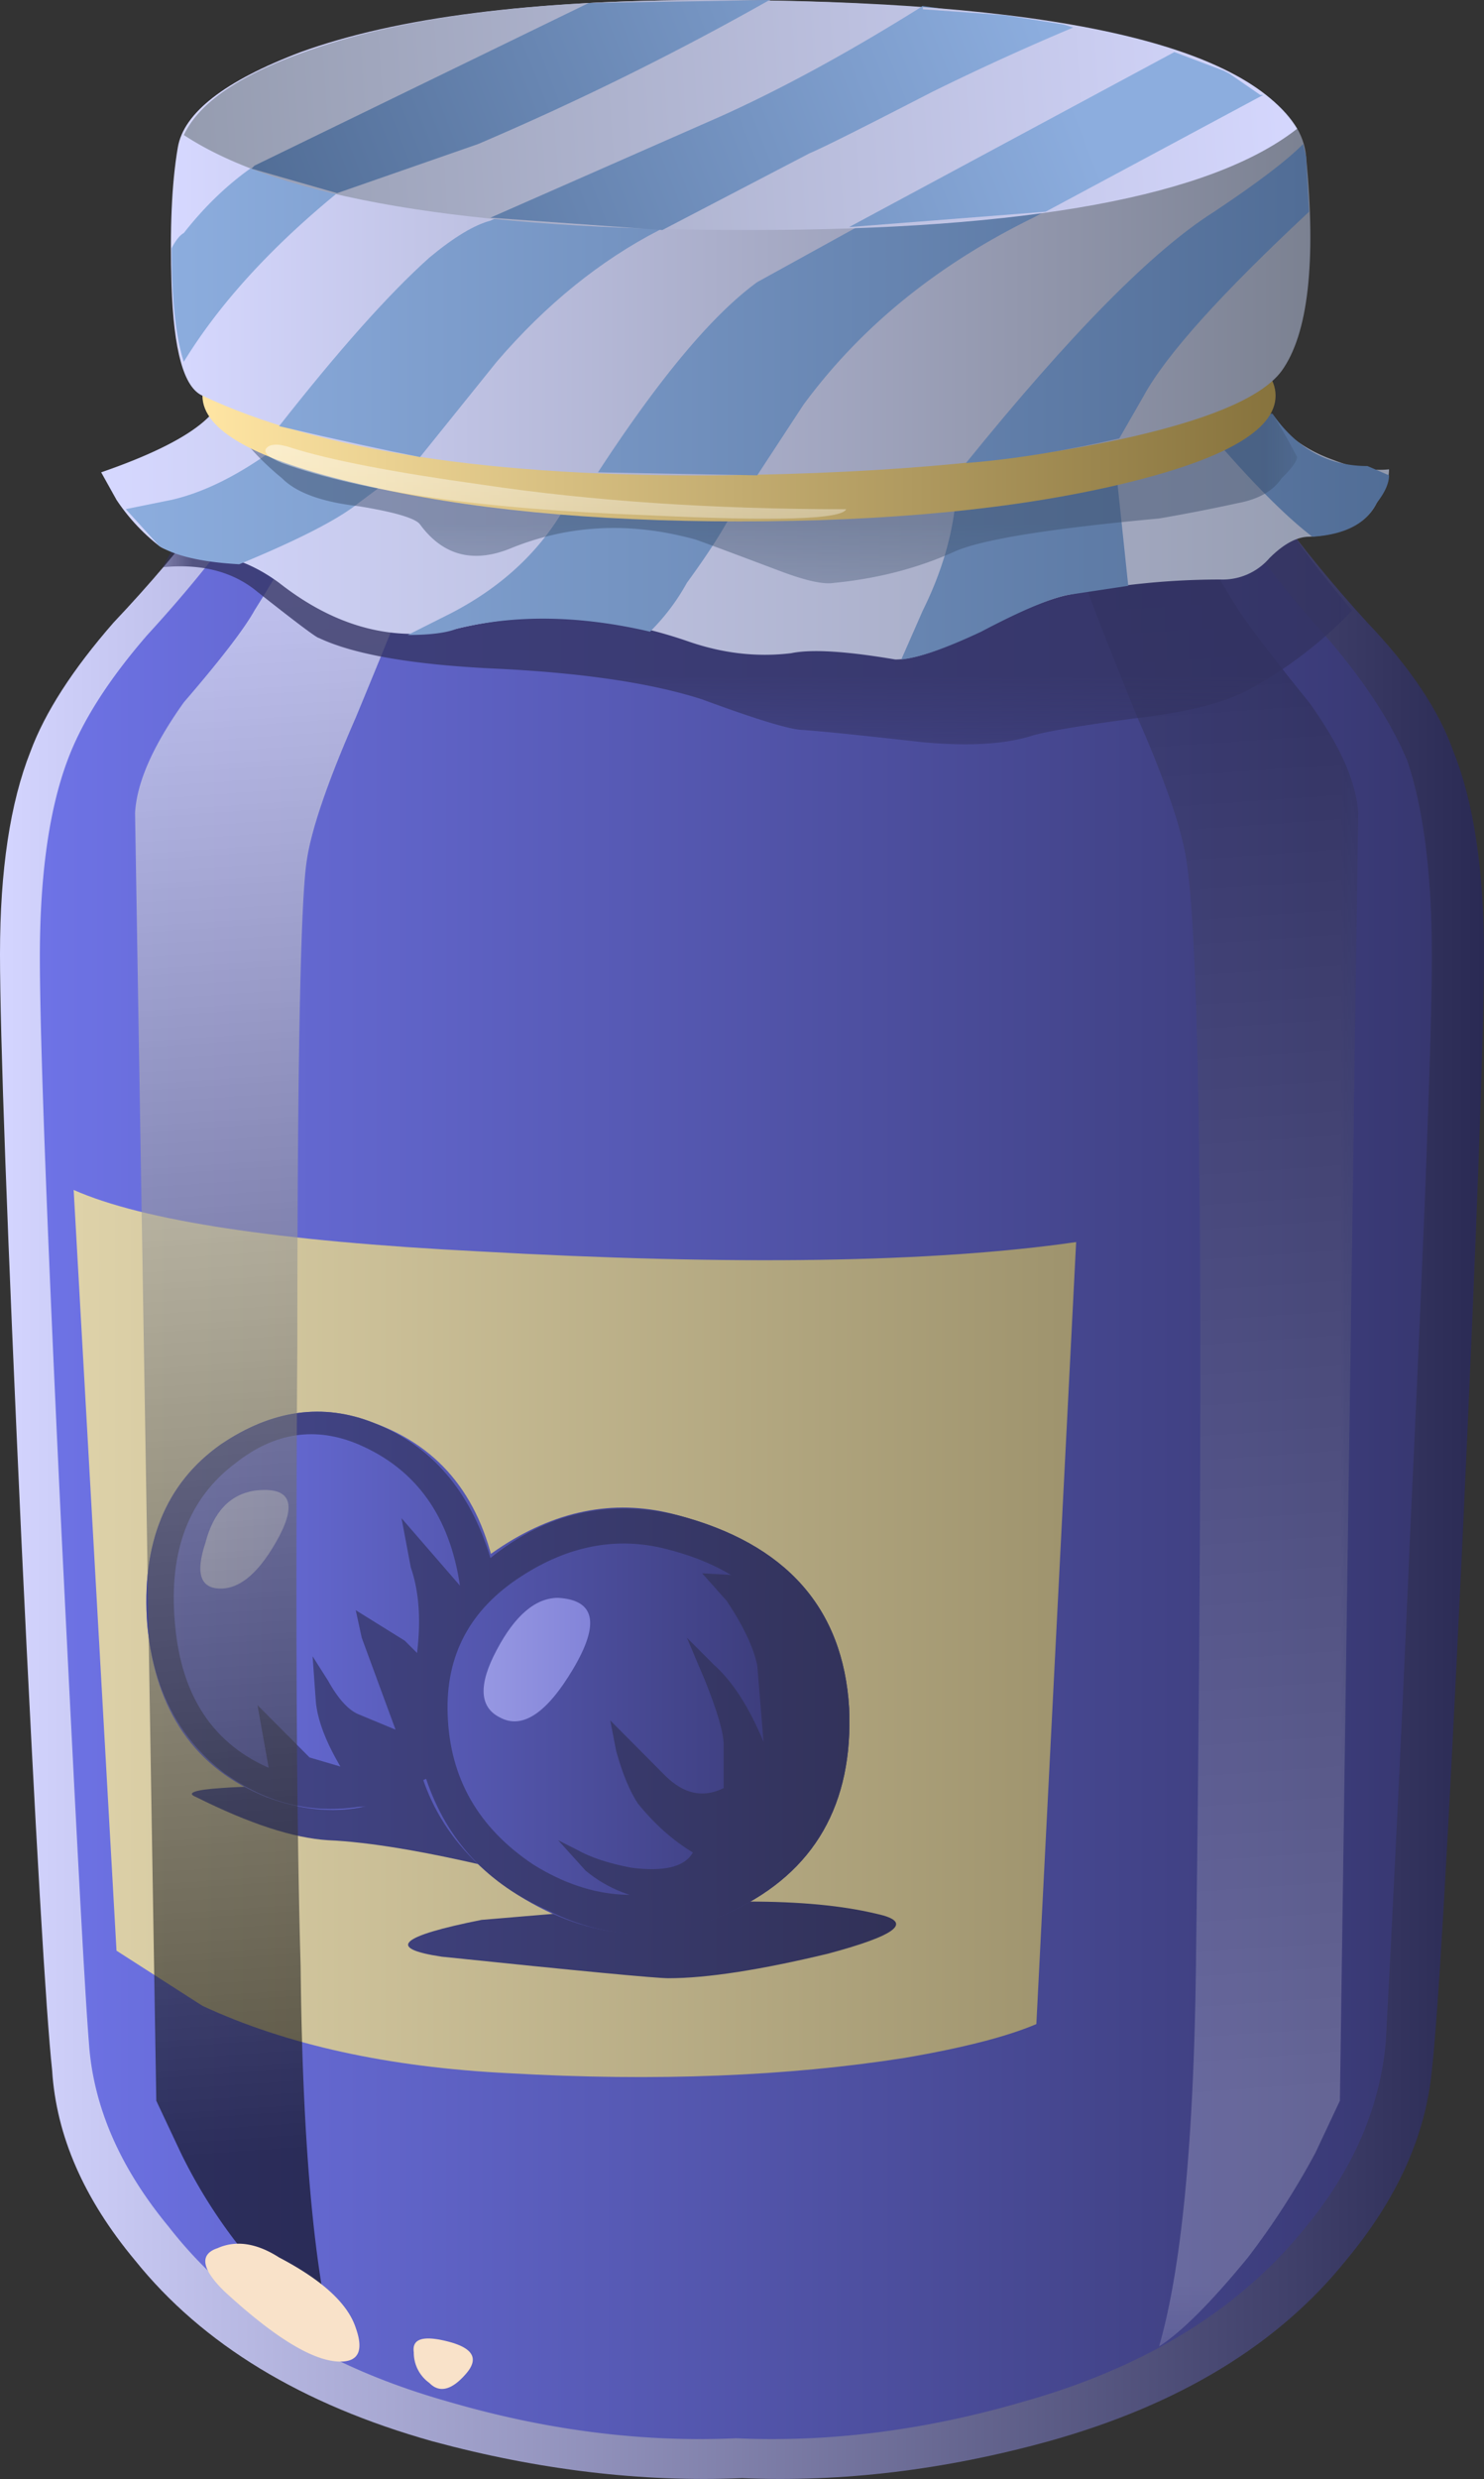 <svg xmlns="http://www.w3.org/2000/svg" viewBox="0 0 24.2 40.414"><rect x="0" y="0" width="24.2" height="40.414" fill="#333333" stroke="none"/><defs><linearGradient id="f" y2="23.432" gradientUnits="userSpaceOnUse" x2="24.175" gradientTransform="matrix(.8 0 0 -.8 0 32.331)" y1="23.432"><stop offset="0" stop-color="#d4d5ff"/><stop offset="1" stop-color="#2a2a54"/></linearGradient><linearGradient id="U" y2="-8.626" gradientUnits="userSpaceOnUse" x2="-2.744" gradientTransform="matrix(-.744 -.293 -.293 .744 0 32.331)" y1="-8.626" x1="-15.72"><stop offset="0" stop-color="#8cadde"/><stop offset="1" stop-color="#516d96"/></linearGradient><linearGradient id="h" y2="26.631" gradientUnits="userSpaceOnUse" x2="17.562" gradientTransform="matrix(.8 0 0 -.8 0 32.331)" y1="26.631" x1="1.237"><stop offset="0" stop-color="#ded2a9"/><stop offset="1" stop-color="#9e936d"/></linearGradient><linearGradient id="i" y2="30.6" gradientUnits="userSpaceOnUse" x2="14.625" gradientTransform="matrix(.8 0 0 -.8 0 32.331)" y1="30.6" x1="2.375"><stop offset="0" stop-color="#45488f"/><stop offset="1" stop-color="#313157"/></linearGradient><linearGradient id="j" y2="26.26" gradientUnits="userSpaceOnUse" x2="13.7" gradientTransform="matrix(.8 0 0 -.8 0 32.331)" y1="26.26" x1="2.5"><stop offset="0" stop-color="#6e73e6"/><stop offset="1" stop-color="#373770"/></linearGradient><linearGradient id="k" y2="28.049" gradientUnits="userSpaceOnUse" x2="13.7" gradientTransform="matrix(.8 0 0 -.8 0 32.331)" y1="28.049" x1="2.5"><stop offset="0" stop-color="#6e73e6"/><stop offset="1" stop-color="#373770"/></linearGradient><linearGradient id="l" y2="27.27" gradientUnits="userSpaceOnUse" x2="14.635" gradientTransform="matrix(.8 0 0 -.8 0 32.331)" y1="27.27" x1="2.385"><stop offset="0" stop-color="#45488f"/><stop offset="1" stop-color="#313157"/></linearGradient><linearGradient id="m" y2="27.1" gradientUnits="userSpaceOnUse" x2="14.625" gradientTransform="matrix(.8 0 0 -.8 0 32.331)" y1="27.1" x1="2.375"><stop offset="0" stop-color="#45488f"/><stop offset="1" stop-color="#313157"/></linearGradient><linearGradient id="n" y2="28.35" gradientUnits="userSpaceOnUse" x2="14.625" gradientTransform="matrix(.8 0 0 -.8 0 32.331)" y1="28.35" x1="2.375"><stop offset="0" stop-color="#45488f"/><stop offset="1" stop-color="#313157"/></linearGradient><linearGradient id="o" y2="27.057" gradientUnits="userSpaceOnUse" x2="10.05" gradientTransform="matrix(.8 0 0 -.8 0 32.331)" y1="27.057" x1="2.85"><stop offset="0" stop-color="#cfd1ff"/><stop offset="1" stop-color="#7e7fd6"/></linearGradient><linearGradient id="p" y2="25.095" gradientUnits="userSpaceOnUse" x2="10.05" gradientTransform="matrix(.8 0 0 -.8 0 32.331)" y1="25.095" x1="2.85"><stop offset="0" stop-color="#cfd1ff"/><stop offset="1" stop-color="#7e7fd6"/></linearGradient><linearGradient id="T" y2="-6.522" gradientUnits="userSpaceOnUse" x2="-2.714" gradientTransform="matrix(-.744 -.293 -.293 .744 0 32.331)" y1="-6.522" x1="-15.69"><stop offset="0" stop-color="#8cadde"/><stop offset="1" stop-color="#516d96"/></linearGradient><linearGradient id="S" y2="-4.301" gradientUnits="userSpaceOnUse" x2="-2.72" gradientTransform="matrix(-.744 -.293 -.293 .744 0 32.331)" y1="-4.301" x1="-15.695"><stop offset="0" stop-color="#8cadde"/><stop offset="1" stop-color="#516d96"/></linearGradient><linearGradient id="R" y2="-2.693" gradientUnits="userSpaceOnUse" x2="-2.286" gradientTransform="matrix(-.798 -.055 -.055 .798 0 32.331)" y1="-2.693" x1="-21.305"><stop offset="0" stop-color="#d6d8ff"/><stop offset="1" stop-color="#939aad"/></linearGradient><linearGradient id="Q" y2="4.3" gradientUnits="userSpaceOnUse" x2="21.25" gradientTransform="matrix(.8 0 0 -.8 0 32.331)" y1="4.3" x1="2.75"><stop offset="0" stop-color="#8cadde"/><stop offset="1" stop-color="#516d96"/></linearGradient><linearGradient id="t" y2="-15755" gradientUnits="userSpaceOnUse" x2="-517.99" gradientTransform="rotate(-86.009 6554.834 -6524.192) scale(.8)" y1="-15755" x1="-543.15"><stop offset="0" stop-color="#fff"/><stop offset="1"/></linearGradient><linearGradient id="P" y2="3.775" gradientUnits="userSpaceOnUse" x2="21.25" gradientTransform="matrix(.8 0 0 -.8 0 32.331)" y1="3.775" x1="2.75"><stop offset="0" stop-color="#8cadde"/><stop offset="1" stop-color="#516d96"/></linearGradient><linearGradient id="O" y2="2.95" gradientUnits="userSpaceOnUse" x2="21.25" gradientTransform="matrix(.8 0 0 -.8 0 32.331)" y1="2.95" x1="2.75"><stop offset="0" stop-color="#8cadde"/><stop offset="1" stop-color="#516d96"/></linearGradient><linearGradient id="N" y2="4.95" gradientUnits="userSpaceOnUse" x2="21.25" gradientTransform="matrix(.8 0 0 -.8 0 32.331)" y1="4.95" x1="2.75"><stop offset="0" stop-color="#8cadde"/><stop offset="1" stop-color="#516d96"/></linearGradient><linearGradient id="M" y2="3.876" gradientUnits="userSpaceOnUse" x2="21.394" gradientTransform="matrix(.8 0 0 -.8 0 32.331)" y1="3.876" x1="2.813"><stop offset="0" stop-color="#d6d8ff"/><stop offset="1" stop-color="#7b8191"/></linearGradient><linearGradient id="x" y2="-2.384" gradientUnits="userSpaceOnUse" x2="2.466" gradientTransform="matrix(.8 0 0 .8 13.52 27.6)" y1="-27.484" x1="4.216"><stop offset="0" stop-color="#fff"/><stop offset="1"/></linearGradient><linearGradient id="I" y2="-3.03" gradientUnits="userSpaceOnUse" x2="-3.349" gradientTransform="scale(-.8 .8) rotate(-4.209 549.853 20.211)" y1="-3.03" x1="-19.367"><stop offset="0" stop-color="#3b5bff"/><stop offset=".816" stop-color="#3b52ff"/><stop offset="1" stop-color="#3b4fff"/></linearGradient><linearGradient id="H" y2="4.75" gradientUnits="userSpaceOnUse" x2="20.925" gradientTransform="matrix(.8 0 0 -.8 0 32.331)" y1="4.75" x1="3.25"><stop offset="0" stop-color="#2b2be2"/><stop offset=".326" stop-color="#3045ff"/><stop offset=".6" stop-color="#3241f6"/><stop offset="1" stop-color="#3636e0"/></linearGradient><linearGradient id="g" y2="23.256" gradientUnits="userSpaceOnUse" x2="23.35" gradientTransform="matrix(.8 0 0 -.8 0 32.331)" y1="23.256" x1=".65"><stop offset="0" stop-color="#6e73e6"/><stop offset="1" stop-color="#373770"/></linearGradient><linearGradient id="G" y2="6.45" gradientUnits="userSpaceOnUse" x2="20.775" gradientTransform="matrix(.8 0 0 -.8 0 32.331)" y1="6.45" x1="3.3"><stop offset="0" stop-color="#ffe5a3"/><stop offset="1" stop-color="#87733d"/></linearGradient><linearGradient id="B" y2="7.65" gradientUnits="userSpaceOnUse" x2="22.65" gradientTransform="matrix(.8 0 0 -.8 0 32.331)" y1="7.65" x1="1.65"><stop offset="0" stop-color="#d6d8ff"/><stop offset="1" stop-color="#939aad"/></linearGradient><linearGradient id="C" y2="8.5" gradientUnits="userSpaceOnUse" x2="22.65" gradientTransform="matrix(.8 0 0 -.8 0 32.331)" y1="8.5" x1="2.05"><stop offset="0" stop-color="#8cadde"/><stop offset="1" stop-color="#516d96"/></linearGradient><clipPath id="L"><path d="M3 26h9v2H3v-2z"/></clipPath><clipPath id="d"><path d="M2 24.331h15v4H2v-4z"/></clipPath><clipPath id="E"><path d="M2 24.331h15v4H2v-4z"/></clipPath><clipPath id="F"><path d="M2 25h15v4H2v-4z"/></clipPath><clipPath id="A"><path d="M2 23h16v5H2v-5z"/></clipPath><clipPath id="a"><path d="M1 1.331h5v26H1v-26z"/></clipPath><clipPath id="c"><path d="M2 22.331h16v5H2v-5z"/></clipPath><clipPath id="e"><path d="M3 25.331h9v2H3v-2z"/></clipPath><clipPath id="r"><path d="M1 1.331h5v26H1v-26z"/></clipPath><clipPath id="K"><path d="M3 25.331h9v2H3v-2z"/></clipPath><clipPath id="s"><path d="M1 2h5v26H1V2z"/></clipPath><clipPath id="w"><path d="M13 2h5v26h-5V2z"/></clipPath><clipPath id="v"><path d="M13 1.331h5v26h-5v-26z"/></clipPath><clipPath id="b"><path d="M13 1.331h5v26h-5v-26z"/></clipPath><clipPath id="z"><path d="M2 22.331h16v5H2v-5z"/></clipPath><mask id="u"><g clip-path="url(#b)"><path d="M13 1.331h5v26h-5v-26z" fill-opacity=".211"/></g></mask><mask id="D"><g clip-path="url(#d)"><path d="M2 24.331h15v4H2v-4z" fill-opacity=".488"/></g></mask><mask id="J"><g clip-path="url(#e)"><path d="M3 25.331h9v2H3v-2z" fill-opacity=".48"/></g></mask><mask id="q"><g clip-path="url(#a)"><path d="M1 1.331h5v26H1v-26z" fill-opacity=".578"/></g></mask><mask id="y"><g clip-path="url(#c)"><path d="M2 22.331h16v5H2v-5z" fill-opacity=".769"/></g></mask></defs><path d="M17.84 24.21c.558-.586.933-1.144 1.121-1.679.266-.664.398-1.547.398-2.641 0-1.066-.093-3.625-.281-7.68-.183-3.867-.316-6.16-.398-6.879-.082-.855-.453-1.679-1.121-2.48C16.68 1.757 15.387.968 13.68.492c-1.36-.375-2.692-.536-4-.481-1.305-.055-2.653.106-4.039.481-1.707.48-3 1.265-3.879 2.359C1.094 3.652.734 4.476.68 5.331.602 6.05.465 8.343.281 12.21.094 16.265 0 18.824 0 19.89c0 1.094.133 1.973.398 2.641.188.507.547 1.066 1.082 1.679.961 1.016 1.692 2 2.2 2.961l6-.32 6 .32c.558-1.011 1.281-2 2.16-2.961z" fill-rule="evenodd" fill="url(#f)" transform="matrix(1.25 0 0 -1.25 0 40.414)"/><path d="M17.281 24.05c.508-.586.867-1.133 1.078-1.64.215-.637.321-1.493.321-2.559 0-.984-.094-3.481-.282-7.481a633.47 633.47 0 00-.32-6.679c-.078-.852-.426-1.653-1.039-2.399-.851-1.066-2.078-1.828-3.68-2.281-1.281-.375-2.531-.535-3.757-.48-1.227-.055-2.481.105-3.762.48-1.602.453-2.813 1.215-3.641 2.281-.64.774-.984 1.575-1.039 2.399-.055.668-.172 2.894-.359 6.679C.613 16.292.52 18.785.52 19.851s.121 1.922.359 2.559c.187.507.535 1.054 1.043 1.64.957 1.043 1.637 2 2.039 2.883l5.641-.32 5.636.32a15.438 15.438 0 012.043-2.883z" fill-rule="evenodd" fill="url(#g)" transform="matrix(1.25 0 0 -1.25 0 40.414)"/><path d="M.961 16.812c.906-.402 2.664-.668 5.277-.801 3.336-.187 5.934-.148 7.801.121L13.52 5.933c-.375-.16-.946-.309-1.719-.441-1.52-.239-3.242-.309-5.16-.2-1.575.078-2.907.371-4 .879L1.52 6.89l-.559 9.922z" fill-rule="evenodd" fill="url(#h)" transform="matrix(1.25 0 0 -1.25 0 40.414)"/><path d="M8.879 7.492l.883.039c.664 0 1.226-.051 1.679-.161.481-.105.266-.277-.64-.519-.879-.211-1.574-.32-2.082-.32-.16 0-1.145.093-2.957.281-.723.109-.551.266.519.48l1.438.121c.215 0 .121.094-.278.282-.402.16-.734.25-1 .277-.906.215-1.629.336-2.16.359-.453.028-1.027.215-1.722.563-.133.051-.028.094.32.117.348.027.734.027 1.16 0l.199-.039.84.199h.844c.613-.027 1.012-.16 1.199-.398.344-.375.934-.801 1.758-1.281z" fill-rule="evenodd" fill="url(#i)" transform="matrix(1.25 0 0 -1.25 0 40.414)"/><path d="M4.879 13.773c.883-.32 1.414-1 1.601-2.043.133-.985-.105-1.785-.718-2.399-.641-.613-1.403-.761-2.282-.441-.933.375-1.453 1.121-1.558 2.242-.082 1.067.238 1.852.957 2.36.668.453 1.336.546 2 .281z" fill-rule="evenodd" fill="url(#j)" transform="matrix(1.25 0 0 -1.25 0 40.414)"/><path d="M8.84 12.57c1.414-.371 2.16-1.211 2.238-2.516.055-1.254-.453-2.137-1.519-2.644-.934-.45-1.864-.383-2.797.203-.883.558-1.348 1.347-1.403 2.359-.027.934.375 1.668 1.2 2.199.746.481 1.507.614 2.281.399z" fill-rule="evenodd" fill="url(#k)" transform="matrix(1.25 0 0 -1.25 0 40.414)"/><path d="M9.281 7.89c.879.402 1.293 1.121 1.239 2.16-.051 1.094-.665 1.789-1.84 2.082-.641.16-1.266.039-1.879-.359-.668-.43-.989-1.028-.961-1.801.027-.828.398-1.48 1.121-1.961.773-.48 1.547-.519 2.32-.121zM4.68 13.492c-.559.238-1.094.16-1.602-.239-.613-.457-.879-1.148-.797-2.082.078-.961.504-1.601 1.278-1.918.722-.297 1.336-.175 1.839.356l-.039.363c0 .641.215 1.199.641 1.68-.133.906-.574 1.519-1.32 1.84zm-1.801 0c.668.453 1.336.546 2 .281.746-.293 1.254-.883 1.519-1.762.723.586 1.536.774 2.442.559 1.414-.371 2.16-1.211 2.238-2.516.055-1.254-.453-2.137-1.519-2.644-.797-.399-1.598-.399-2.399 0-.801.347-1.332.921-1.601 1.722l-.84-.359c-.641-.11-1.239.039-1.797.437-.59.453-.922 1.094-1 1.922-.082 1.067.238 1.852.957 2.36z" fill-rule="evenodd" fill="url(#l)" transform="matrix(1.25 0 0 -1.25 0 40.414)"/><path d="M5.238 12.531L6 11.652c.133-.215.039-.641-.281-1.282-.051-.16-.106-.492-.16-1 .027-.398-.254-.601-.84-.601-.453 0-.731.016-.84.043a.377.377 0 00-.32.16l-.2 1.121.68-.683.402-.118c-.187.317-.296.598-.32.84l-.043.598.203-.32c.133-.239.266-.383.399-.438l.48-.199-.441 1.199-.078.359.64-.398.16-.16c.051.426.028.797-.082 1.117l-.121.641z" fill-rule="evenodd" fill="url(#m)" transform="matrix(1.25 0 0 -1.25 0 40.414)"/><path d="M9.199 10.41l-.238.562.359-.359c.239-.215.453-.547.641-1l-.082 1c-.051.238-.184.519-.399.84l-.32.359.68-.039.238-.203c.16-.184.297-.371.402-.559.215-.398.266-1.078.161-2.039-.082-.453-.414-.949-1-1.48l-.961.039c-.399.027-.746.16-1.039.402l-.36.398.239-.121c.187-.105.425-.183.718-.238.43-.055.696.012.801.199-.266.16-.504.375-.719.641-.105.16-.199.387-.281.68l-.078.402.719-.723c.242-.238.492-.293.761-.16v.563c0 .156-.082.437-.242.836z" fill-rule="evenodd" fill="url(#n)" transform="matrix(1.25 0 0 -1.25 0 40.414)"/><path d="M7.281 11.492c.481-.028.547-.332.199-.922-.347-.586-.668-.797-.96-.637-.266.133-.282.426-.04.879.239.453.508.68.801.68z" fill-rule="evenodd" fill="url(#o)" transform="matrix(1.25 0 0 -1.25 0 40.414)"/><path d="M3.32 12.89c.453.055.559-.145.321-.598-.243-.453-.496-.679-.762-.679s-.332.199-.199.597c.105.403.32.629.64.68z" fill-rule="evenodd" fill="url(#p)" transform="matrix(1.25 0 0 -1.25 0 40.414)"/><g mask="url(#q)" transform="matrix(1.25 0 0 -1.25 0 40.414)"><g clip-path="url(#r)"><g clip-path="url(#s)" transform="translate(0 -.669)"><path d="M4.441 27.16L6 27.602c0-.215-.16-.801-.48-1.762-.133-.375-.426-1.106-.879-2.199-.375-.856-.586-1.481-.641-1.879-.078-.508-.121-2.617-.121-6.321-.024-3.468-.012-6.16.043-8.082.023-2.293.172-3.945.437-4.961-.265.188-.64.575-1.121 1.161a6.818 6.818 0 00-.879 1.363l-.32.68-.277 16.796c.023.403.238.883.636 1.442.481.558.79.961.922 1.199.586.934.961 1.641 1.121 2.121z" fill-rule="evenodd" fill="url(#t)"/></g></g></g><g mask="url(#u)" transform="matrix(1.25 0 0 -1.25 0 40.414)"><g clip-path="url(#v)"><g clip-path="url(#w)" transform="translate(0 -.669)"><path d="M15.078 27.16c.137-.48.496-1.187 1.082-2.121.16-.238.465-.641.918-1.199.402-.559.617-1.039.641-1.442L17.48 5.602l-.32-.68a10.089 10.089 0 00-.879-1.363c-.48-.586-.867-.973-1.16-1.161.293 1.016.453 2.668.481 4.961.105 8.403.066 13.2-.122 14.403-.054.398-.265 1.023-.64 1.879-.426 1.039-.707 1.773-.84 2.199-.32.961-.48 1.547-.48 1.762l1.558-.442z" fill-rule="evenodd" fill="url(#x)"/></g></g></g><g mask="url(#y)" transform="matrix(1.25 0 0 -1.25 0 40.414)"><g clip-path="url(#z)"><g clip-path="url(#A)" transform="translate(0 -.669)"><path d="M16.441 26.879c.133-.453.532-1.067 1.2-1.84A5.51 5.51 0 0016.281 24c-.297-.16-.761-.281-1.402-.359-.801-.106-1.277-.188-1.438-.243-.347-.105-.816-.132-1.402-.078-.691.078-1.211.133-1.559.16-.16 0-.601.133-1.32.399-.668.215-1.574.348-2.719.402-1.066.051-1.828.184-2.281.399-.027 0-.293.199-.801.601-.32.266-.734.371-1.238.321.426.773.813 1.371 1.16 1.796v.204c8.637 0 13.024-.243 13.16-.723z" fill-rule="evenodd" fill="#333362"/></g></g></g><path d="M16.359 27.37c.161-.503.508-.851 1.039-1.039.27-.105.508-.144.723-.121 0-.132-.055-.277-.16-.437-.133-.27-.426-.414-.883-.442-.156 0-.332-.093-.519-.281a.806.806 0 00-.637-.277 9.951 9.951 0 01-2-.203c-.242-.051-.629-.211-1.16-.477-.481-.242-.84-.363-1.082-.363-.641.109-1.094.137-1.36.082-.453-.055-.906 0-1.359.16-1.016.348-2.016.398-3 .16-.801-.187-1.574.012-2.32.598-.293.215-.586.336-.879.363-.348 0-.574.039-.684.117a2.562 2.562 0 00-.558.602l-.2.359c.692.239 1.16.481 1.399.719.242.215.48.816.722 1.801 2.079-.028 4.184-.094 6.321-.199 4.238-.239 6.437-.614 6.597-1.122z" fill-rule="evenodd" fill="url(#B)" transform="matrix(1.25 0 0 -1.25 0 40.414)"/><path d="M18.121 26.132c0-.105-.055-.226-.16-.359-.133-.27-.414-.414-.84-.442-.348.266-.773.696-1.281 1.282-.16.183-.426.172-.801-.043l-.48-.36.16-1.519-.801-.121c-.238-.051-.613-.211-1.117-.477-.457-.215-.801-.336-1.043-.363l.281.64c.266.536.414 1.067.441 1.602l-2.8-.039c-.106-.297-.348-.695-.719-1.203a2.793 2.793 0 00-.481-.637c-.906.211-1.746.227-2.519.039-.133-.054-.348-.082-.641-.082l.559.281c.773.399 1.32.961 1.641 1.68l-1 .481-1.04-.122-.8-.597c-.266-.215-.785-.481-1.559-.801-.48.027-.828.106-1.043.238l-.437.481.597.121c.696.16 1.469.664 2.321 1.519l12.043-.398c.32-.457.73-.68 1.238-.68l.281-.121z" fill-rule="evenodd" fill="url(#C)" transform="matrix(1.25 0 0 -1.25 0 40.414)"/><g mask="url(#D)" transform="matrix(1.25 0 0 -1.25 0 40.414)"><g clip-path="url(#E)"><g clip-path="url(#F)" transform="translate(0 -.669)"><path d="M16.602 27.602c.132-.215.238-.403.32-.563 0-.051-.067-.144-.203-.277-.106-.16-.293-.27-.559-.321a23.38 23.38 0 00-1.039-.203c-1.441-.133-2.336-.277-2.68-.437-.48-.215-1-.348-1.562-.403-.133-.023-.371.028-.719.161-.426.16-.785.296-1.078.402-.855.238-1.668.199-2.441-.121-.481-.188-.868-.078-1.161.32-.054.078-.32.16-.8.238-.481.055-.813.176-1 .364-.614.504-.918 1.039-.918 1.597 8.984-.078 13.597-.332 13.84-.757z" fill-rule="evenodd" fill="#3b4f6b"/></g></g></g><path d="M16.641 27.171c0-.453-.68-.84-2.039-1.16-1.364-.32-3.016-.48-4.961-.48-1.922 0-3.563.16-4.922.48-1.387.32-2.078.707-2.078 1.16s.691.84 2.078 1.16c1.359.321 3 .481 4.922.481 1.918 0 3.574-.16 4.961-.481 1.359-.32 2.039-.707 2.039-1.16z" fill-rule="evenodd" fill="url(#G)" transform="matrix(1.25 0 0 -1.25 0 40.414)"/><path d="M16.762 30.652v-2.84c-.055-.348-.762-.668-2.121-.961-1.442-.293-3.094-.441-4.961-.441-1.868 0-3.52.148-4.961.441-1.36.293-2.067.613-2.117.961v2.84h14.16z" fill-rule="evenodd" fill="url(#H)" transform="matrix(1.25 0 0 -1.25 0 40.414)"/><path d="M16.719 30.613c0-.375-.692-.696-2.078-.961-1.364-.266-3.016-.399-4.961-.399-1.973 0-3.641.133-5 .399-1.387.265-2.082.586-2.082.961 0 .371.695.691 2.082.957 1.359.269 3.027.402 5 .402 1.945 0 3.597-.133 4.961-.402 1.386-.266 2.078-.586 2.078-.957z" fill-rule="evenodd" fill="url(#I)" transform="matrix(1.25 0 0 -1.25 0 40.414)"/><g mask="url(#J)" transform="matrix(1.25 0 0 -1.25 0 40.414)"><g clip-path="url(#K)"><g clip-path="url(#L)" transform="translate(0 -.669)"><path d="M3.801 27.16c.504-.16 1.332-.32 2.48-.48 1.438-.215 3.028-.321 4.758-.321-.055-.132-.918-.16-2.598-.078-2.136.078-3.722.305-4.761.68-.188.078-.254.144-.2.199.055.055.161.055.321 0z" fill-rule="evenodd" fill="#fff"/></g></g></g><path d="M4.551 36.802c.698.366 1.118.747 1.25 1.147.131.366.049.551-.25.551-.434 0-1.069-.385-1.899-1.152-.37-.365-.4-.6-.102-.698.297-.132.635-.083 1.001.152zM7.202 38.149c.498.103.63.284.395.552-.228.263-.43.317-.595.147a.605.605 0 01-.254-.499c-.03-.2.117-.269.455-.2z" fill-rule="evenodd" fill="#f9e2c9"/><path d="M16.719 27.492c-.239-.321-.867-.602-1.879-.84-1.36-.321-3.16-.492-5.399-.52-3.015-.027-5.281.321-6.8 1.039-.243.106-.375.586-.403 1.442-.023.718 0 1.32.082 1.797.078.453.614.867 1.602 1.242 1.25.453 3.023.679 5.316.679 2.508 0 4.457-.199 5.84-.601 1.254-.371 1.91-.852 1.961-1.438.133-1.386.027-2.32-.32-2.8z" fill-rule="evenodd" fill="url(#M)" transform="matrix(1.25 0 0 -1.25 0 40.414)"/><path d="M17.039 30.292l.039-.722c-1.144-1.067-1.863-1.864-2.156-2.399l-.32-.558c-.696-.16-1.36-.27-2-.321 1.359 1.68 2.437 2.774 3.238 3.278.562.375.949.668 1.16.883l.039-.161z" fill-rule="evenodd" fill="url(#N)" transform="matrix(1.25 0 0 -1.25 0 40.414)"/><path d="M3.32 30.171l4.36 2.121 2.359.039a38.416 38.416 0 00-3.801-1.878 14.896 14.896 0 00-1.84-.641c-.878-.719-1.543-1.453-2-2.199-.105.32-.16.812-.16 1.48.055.106.11.172.16.199.27.344.575.641.922.879z" fill-rule="evenodd" fill="url(#O)" transform="matrix(1.25 0 0 -1.25 0 40.414)"/><path d="M9.398 30.812c.774.348 1.657.824 2.641 1.441L14 31.972c-1.625-.961-2.652-1.535-3.078-1.719l-2.32-.922c-.774-.398-1.481-.972-2.122-1.718l-1-1.243c-.425.083-1.039.215-1.839.403.773.984 1.425 1.719 1.961 2.199.32.266.586.426.796.481l3 1.359z" fill-rule="evenodd" fill="url(#P)" transform="matrix(1.25 0 0 -1.25 0 40.414)"/><path d="M9.879 28.652l5.441 3a3.65 3.65 0 001.16-.559l-3-1.601c-1.253-.614-2.253-1.426-3-2.442l-.601-.918-2.078.039c.801 1.227 1.492 2.055 2.078 2.481z" fill-rule="evenodd" fill="url(#Q)" transform="matrix(1.25 0 0 -1.25 0 40.414)"/><path d="M9.762 29.331c-3.657 0-6.11.414-7.364 1.239.215.457.817.84 1.801 1.16 1.227.402 2.906.601 5.039.601 4.43 0 6.989-.558 7.684-1.679-1.121-.879-3.508-1.321-7.16-1.321z" fill-rule="evenodd" fill="url(#R)" transform="matrix(1.25 0 0 -1.25 0 40.414)"/><path d="M3.32 30.171l4.36 2.121 2.359.039a38.416 38.416 0 00-3.801-1.878l-1.84-.641-1.117.32.039.039z" fill-rule="evenodd" fill="url(#S)" transform="matrix(1.25 0 0 -1.25 0 40.414)"/><path d="M14 31.972a33.959 33.959 0 01-1.84-.84c-.879-.453-1.414-.722-1.601-.801l-1.918-1-2.243.161 3 1.32c.774.348 1.657.824 2.641 1.441v-.043l1.082-.078.758-.121.121-.039z" fill-rule="evenodd" fill="url(#T)" transform="matrix(1.25 0 0 -1.25 0 40.414)"/><path d="M11.078 29.37l4.242 2.282.641-.242.078-.04.402-.277h.039l-2.839-1.523-2.563-.2z" fill-rule="evenodd" fill="url(#U)" transform="matrix(1.25 0 0 -1.25 0 40.414)"/></svg>